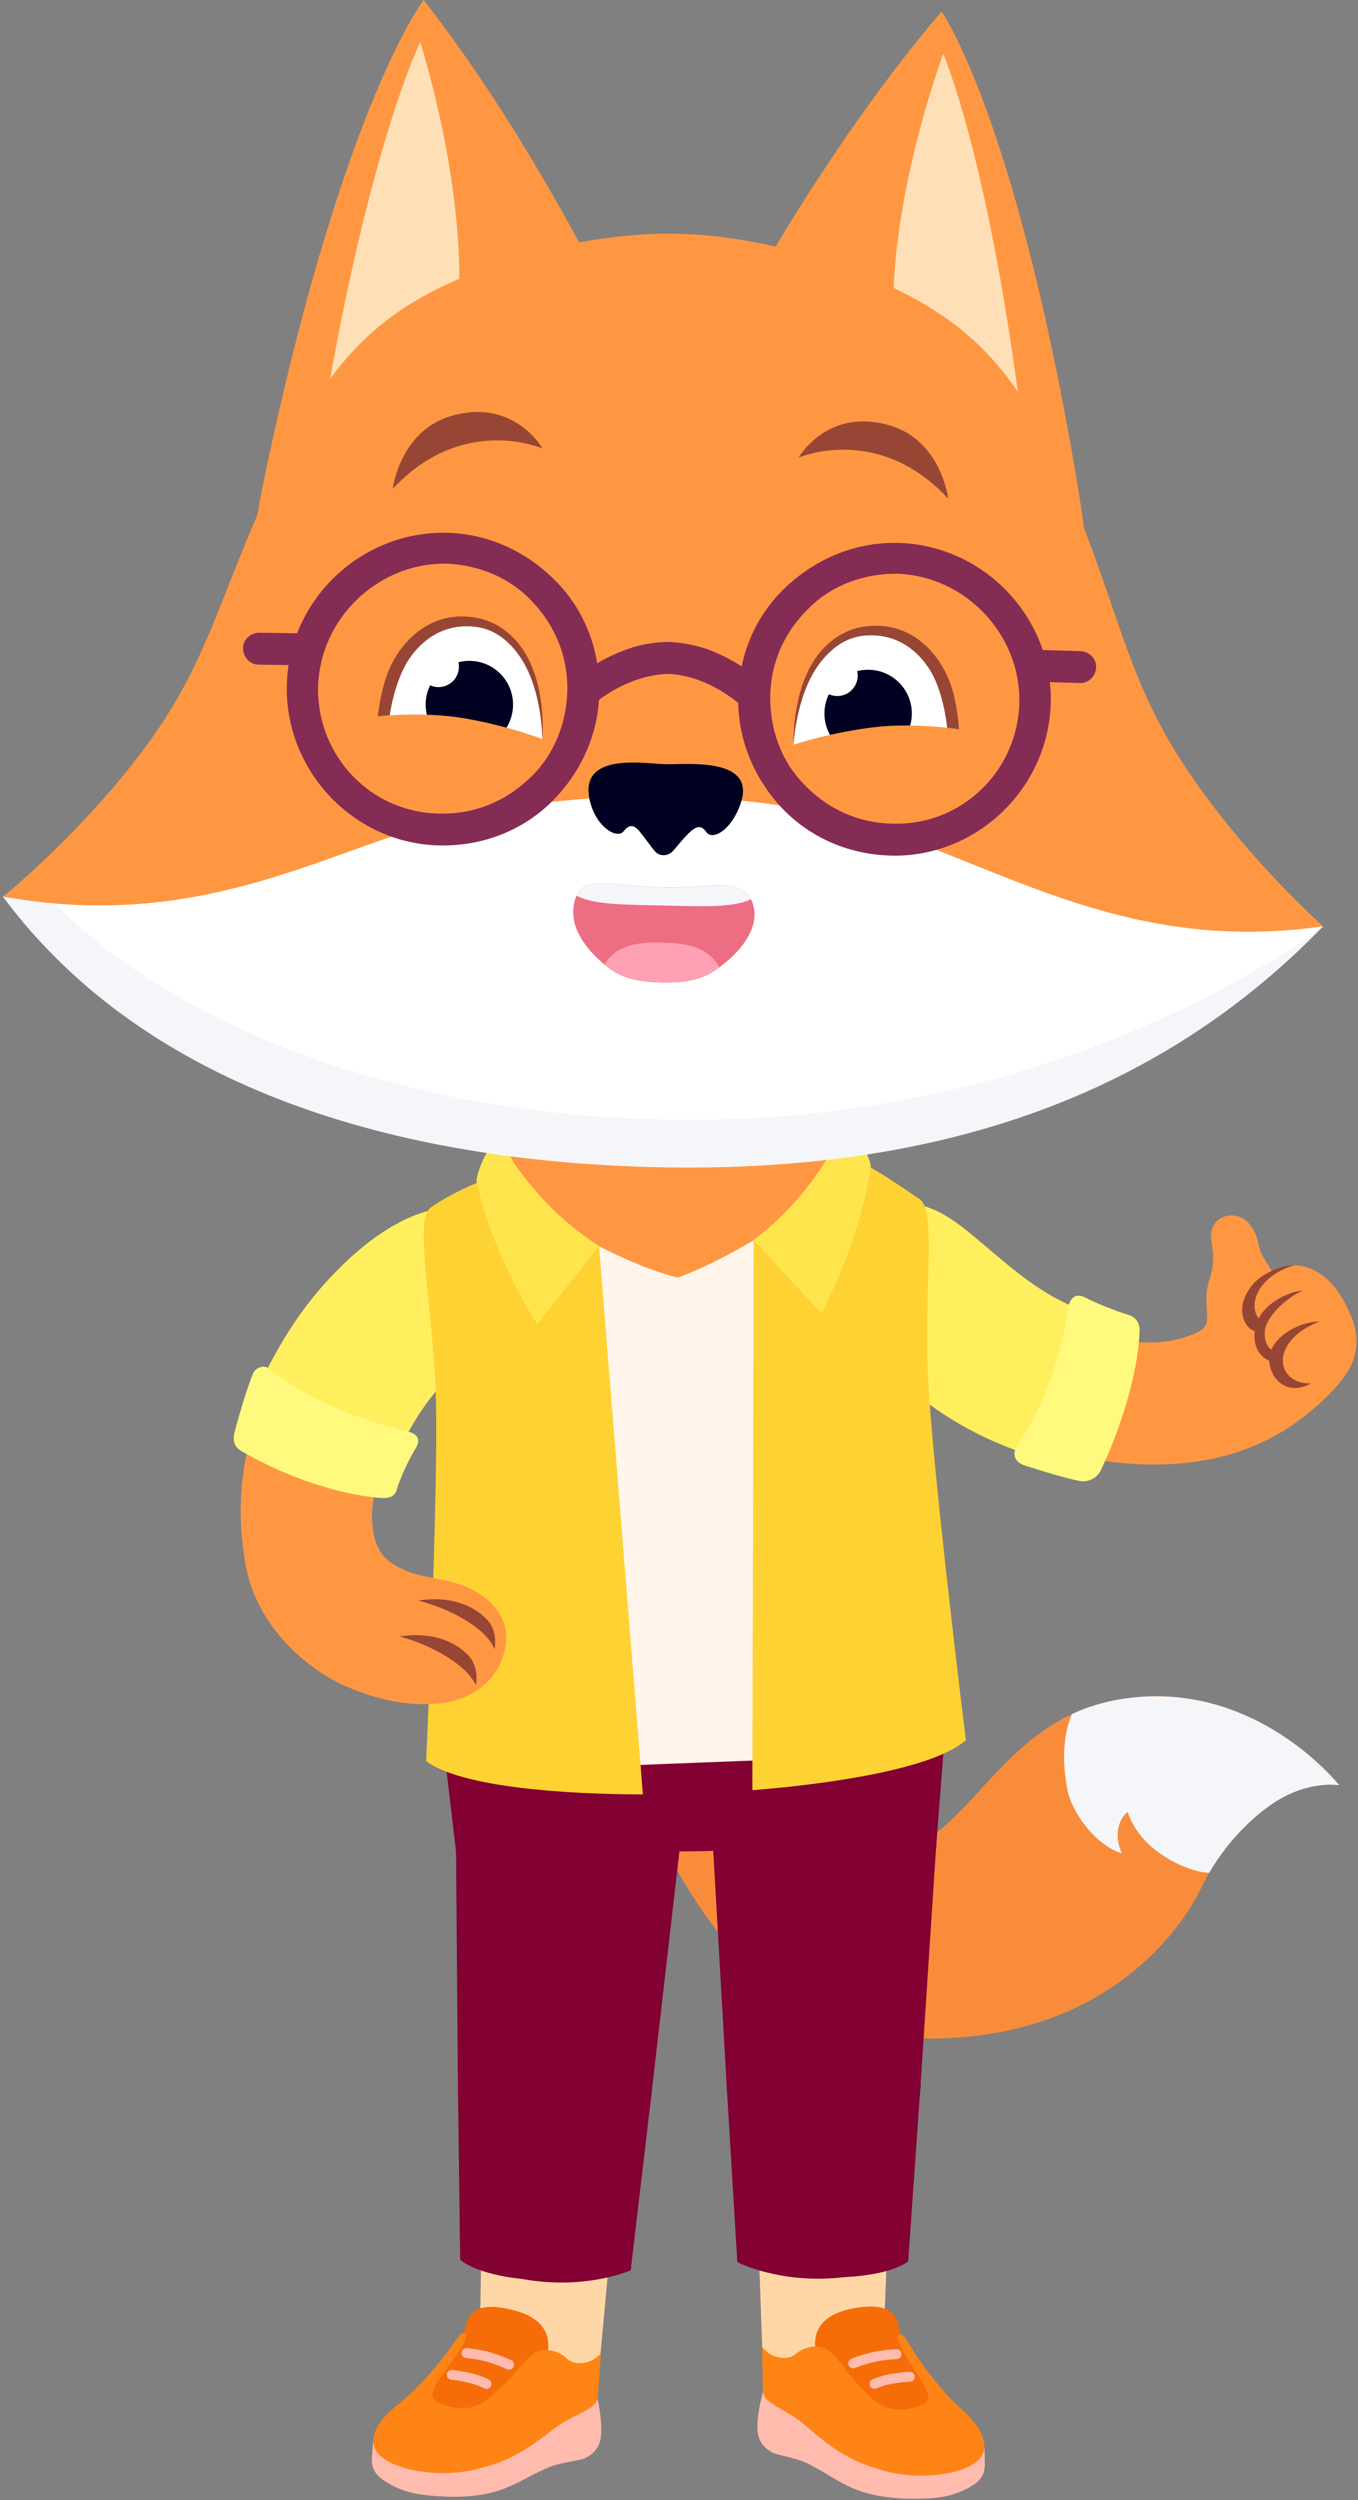 <svg width="237" height="436" fill="none" xmlns="http://www.w3.org/2000/svg"><rect width="100%" height="100%" fill="#808080" stroke="none"/><path d="M106.78 295.152c1.327-1.722 3.941-1.68 5.206.09 6.167 8.615 22.871 29.564 39.147 29.108 18.391-.519 21.454-24.379 44.664-28.05 23.211-3.672 37.924 15.038 37.924 15.038s-4.577-.823-10.088 2.253c-4.445 2.483-10.364 8.138-13.745 15.184-4.217 8.815-15.798 23.023-38.442 26.121-38.386 5.248-53.874-23.75-65.164-56.716a3.238 3.238 0 0 1 .505-3.028h-.007z" fill="#F98C3A"/><path d="M195.797 296.3c23.211-3.672 37.924 15.038 37.924 15.038s-4.577-.823-10.088 2.254c-3.975 2.219-9.133 6.983-12.597 13.012-3.381-.042-11.975-3.547-14.229-10.613-1.252.899-2.648 3.685-1.016 7.232-5.034-1.59-8.837-7.626-9.493-11.007-.934-4.792-.83-9.5.774-13.282 2.572-1.203 5.448-2.123 8.725-2.641v.007z" fill="#F5F6FA"/><path d="m109.03 364.998-4.812 51.73-20.625-1.299.927-51.945 24.51 1.514z" fill="#FFD7A6"/><path d="M96.799 376.074c6.785 0 12.286-5.501 12.286-12.286 0-6.786-5.501-12.287-12.286-12.287-6.786 0-12.286 5.501-12.286 12.287 0 6.785 5.5 12.286 12.286 12.286zM104.26 416.23c.35-5.729-3.989-10.655-9.691-11.003-5.702-.347-10.608 4.015-10.957 9.743-.35 5.729 3.99 10.655 9.692 11.002 5.701.348 10.607-4.014 10.956-9.742z" fill="#FFD7A6"/><path d="M95.443 410.865c1.127-4.459-1.714-6.845-5.427-7.875-9.825-2.738-8.456 3.575-9.251 4.411-1.376 2.31-3.962 5.566-8.408 10.268-1.922 2.032-5.897 7.861 3.27 8.013 12.501.062 18.807-10.668 19.816-14.817z" fill="#F66C08"/><path d="M100.449 412.062c-1.507-.222-1.542-1.273-3.52-1.943-2.855-.968-4.286.484-6.27 2.8-1.335 1.556-3.146 3.547-5.69 5.559-1.784 1.41-4.522 2.226-8.332.56-2.012-.885-1.293-2.365.878-5.338 2.794-3.823 4.66-6.513 3.457-6.81-.85-.208-1.486 1.797-4.763 5.642-2.206 2.592-3.672 4.286-6.7 6.741-3.291 2.669-4.231 4.501-4.39 6.485-.256 3.188 3.422 6.195 12.3 6.492 8.614.291 18.737-4.452 23.583-7.031a5.895 5.895 0 0 0 3.112-4.757l.767-10.087s-1.549 2.115-4.439 1.693l.007-.006z" fill="#FD8415"/><path d="M102.067 428.703c-.781.374-4.57.816-6.091 1.501-3.353 1.389-4.68 2.496-8.055 3.823-3.111 1.224-7.018 1.514-10.274 1.362-4.529-.207-7.405-.691-10.461-2.689-1.846-1.203-2.344-2.372-2.296-3.948l.229-2.987c.193 4.695 10.557 6.437 16.911 5.082 5.926-1.265 8.892-2.821 14.492-7.163 3.512-2.724 7.357-3.298 7.751-5.407 0 0 .899 3.913.594 6.61-.131 1.175-.587 2.752-2.8 3.816zM88.84 413.264a.853.853 0 0 1-.38-.089 23.945 23.945 0 0 0-3.789-1.376c-1.604-.422-3.326-.581-3.34-.581a.858.858 0 0 1-.78-.94.87.87 0 0 1 .933-.789c.076 0 1.88.173 3.63.63 2.267.601 4.03 1.451 4.106 1.493a.857.857 0 0 1 .395 1.155.869.869 0 0 1-.775.484v.013zM84.92 416.611a.812.812 0 0 1-.394-.097c-.014 0-1.244-.629-2.814-.989-1.811-.415-2.925-.505-2.938-.505a.86.86 0 0 1-.796-.926.861.861 0 0 1 .927-.795c.048 0 1.238.097 3.187.539 1.798.408 3.167 1.106 3.222 1.141.422.221.588.74.374 1.161a.865.865 0 0 1-.768.471z" fill="#FFBBAE"/><path d="m113.586 366.145-3.519 29.786s-7.792 3.477-18.724 1.548c-.048-.007-.09-.02-.138-.027-8.366-.865-10.896-3.374-10.896-3.374l-.388-30.249 33.665 2.309v.007z" fill="#820032"/><path d="M113.703 365.087c.705-9.244-6.277-17.314-15.593-18.025-9.317-.71-17.441 6.208-18.146 15.453-.705 9.244 6.276 17.314 15.593 18.025 9.317.71 17.441-6.208 18.146-15.453z" fill="#820032"/><path d="m113.586 366.146 4.95-42.992-38.96-1.742.346 42.417 33.664 2.31v.007z" fill="#820032"/><path d="M118.597 322.493c.814-10.68-7.248-20.003-18.008-20.823-10.76-.821-20.142 7.172-20.957 17.852-.814 10.68 7.248 20.003 18.008 20.823 10.76.82 20.143-7.172 20.957-17.852zM113.703 365.087c.705-9.244-6.277-17.314-15.594-18.024-9.316-.711-17.44 6.208-18.145 15.452-.705 9.245 6.276 17.315 15.593 18.025 9.317.71 17.441-6.208 18.146-15.453z" fill="#820032"/><path d="m131.396 363.684 1.846 51.917 20.666-.117 2.047-51.911-24.559.111z" fill="#FFD7A6"/><path d="M143.676 375.472c6.785 0 12.286-5.5 12.286-12.286 0-6.785-5.501-12.286-12.286-12.286-6.786 0-12.286 5.501-12.286 12.286 0 6.786 5.5 12.286 12.286 12.286zM143.613 425.461c5.713-.021 10.326-4.69 10.305-10.43-.021-5.739-4.669-10.374-10.381-10.353-5.712.021-10.326 4.69-10.305 10.429.021 5.739 4.669 10.375 10.381 10.354z" fill="#FFD7A6"/><path d="M142.397 410.257c-.871-4.522 2.102-6.734 5.87-7.557 9.963-2.171 8.241 4.051 8.988 4.936 1.238 2.386 3.637 5.787 7.806 10.731 1.804 2.136 5.434 8.186-3.727 7.813-12.487-.65-18.17-11.733-18.937-15.923z" fill="#F66C08"/><path d="M137.336 411.163c1.521-.132 1.611-1.183 3.623-1.736 2.903-.802 4.252.726 6.098 3.153 1.237 1.625 2.938 3.72 5.365 5.877 1.701 1.514 4.384 2.482 8.283 1.037 2.06-.768 1.424-2.289-.574-5.379-2.565-3.976-4.28-6.769-3.056-6.997.864-.159 1.383 1.874 4.432 5.911 2.053 2.711 3.422 4.487 6.299 7.115 3.132 2.855 3.968 4.736 4.01 6.727.069 3.194-3.768 5.988-12.653 5.78-8.615-.207-18.446-5.517-23.141-8.373a5.911 5.911 0 0 1-2.835-4.922l-.193-10.116s1.424 2.199 4.335 1.943l.007-.02z" fill="#FD8415"/><path d="M134.764 427.687c.753.422 4.514 1.079 5.994 1.846 3.263 1.576 4.529 2.766 7.82 4.28 3.035 1.396 6.914 1.908 10.177 1.95 4.529.055 7.433-.27 10.599-2.088 1.909-1.093 2.476-2.234 2.517-3.81l-.055-2.994c-.463 4.674-10.911 5.822-17.175 4.107-5.842-1.604-8.718-3.326-14.056-7.979-3.353-2.917-7.156-3.713-7.425-5.842 0 0-1.121 3.858-.968 6.568.062 1.183.428 2.78 2.578 3.969l-.006-.007zM148.903 413.029a.86.86 0 0 1-.795-.532.864.864 0 0 1 .463-1.134c.076-.035 1.881-.788 4.183-1.251 1.77-.36 3.582-.422 3.658-.422a.865.865 0 1 1 .055 1.728c-.014 0-1.749.056-3.367.388a23.433 23.433 0 0 0-3.858 1.154.808.808 0 0 1-.332.069h-.007zM152.623 416.597a.863.863 0 0 1-.353-1.653c.062-.027 1.466-.65 3.284-.954 1.971-.332 3.16-.359 3.215-.359a.864.864 0 0 1 .028 1.728c-.028 0-1.141.028-2.959.332-1.604.27-2.856.823-2.87.83a.93.93 0 0 1-.352.076h.007z" fill="#FFBBAE"/><path d="m126.875 364.576 1.804 29.938s7.585 3.913 18.606 2.613c.048 0 .09-.014.138-.014 8.401-.387 11.076-2.744 11.076-2.744l2.116-30.173-33.74.38z" fill="#820032"/><path d="M144.061 379.959c9.342-.177 16.774-7.834 16.599-17.104-.174-9.269-7.89-16.641-17.232-16.465-9.342.176-16.774 7.834-16.599 17.103.175 9.27 7.89 16.642 17.232 16.466z" fill="#820032"/><path d="m126.875 364.576-2.482-43.199 38.995.491-2.773 42.335-33.74.38v-.007z" fill="#820032"/><path d="M144.284 339.709c10.79-.204 19.372-9.05 19.17-19.759-.201-10.709-9.111-19.226-19.901-19.022-10.789.203-19.372 9.049-19.17 19.758.202 10.709 9.112 19.226 19.901 19.023zM144.061 379.959c9.342-.177 16.774-7.834 16.599-17.104-.174-9.269-7.89-16.641-17.232-16.465-9.342.176-16.774 7.834-16.599 17.103.175 9.27 7.89 16.642 17.232 16.466z" fill="#820032"/><path d="M72.828 213.615c-18.156 11.975-35.296 33.423-29.772 59.959 2.116 10.156 10.523 17.395 16.746 20.23 3.983 1.811 10.627 3.955 17.043 3.243 3.823-.422 8.49-2.406 10.558-7.205 3.152-7.315-2.24-12.03-7.544-13.655-2.903-.892-5.987-1.113-8.089-1.901-4.376-1.639-6.561-3.437-6.83-9.065-.513-10.702 10.017-25.056 22.103-35.793-2.973-6.119-7.322-11.81-14.215-15.813z" fill="#FF9742"/><path d="M79.044 233.03c5.91 0 10.703-4.792 10.703-10.703s-4.792-10.703-10.703-10.703c-5.912 0-10.703 4.792-10.703 10.703s4.791 10.703 10.703 10.703z" fill="#FF9742"/><path d="M87.852 214.701c2.067 2.641 3.36 5.061 2.766 9.949-.339 2.773-2.614 7.025-8.013 11.602-8.214 6.962-11.07 11.94-15.64 22.809-8.539-1.542-25.063-7.737-24.835-8.712.49-2.136 1.148-4.521 1.97-6.347 4.723-10.398 9.348-17.222 15.591-23.3 5.483-5.337 10.849-8.615 15.827-9.714 5.932-1.314 10.115.878 12.334 3.72v-.007z" fill="#FFEF5F"/><path d="M42.02 252.998c6.789 3.961 15.998 7.55 24.309 8.22 1.41.118 2.544-.124 2.897-1.369.712-2.461 2.454-5.918 3.319-7.273.981-1.542.248-2.517-1.287-2.897-8.407-2.067-17.25-5.331-24.26-10.973-.906-.726-2.338-.297-2.822.823-1.113 2.558-2.751 8.297-3.25 10.295-.38 1.521.063 2.558 1.1 3.167l-.007.007z" fill="#FFFA7D"/><path d="M78.74 234.662c6.613 0 11.974-5.362 11.974-11.975 0-6.614-5.361-11.975-11.975-11.975-6.613 0-11.975 5.361-11.975 11.975 0 6.613 5.362 11.975 11.975 11.975z" fill="#FFEF5F"/><path d="M148.633 228.218c8.096 11.546 23.992 23.687 43.793 26.529 11.886 1.707 23.819.331 33.437-6.451 4.95-3.485 9.285-7.917 10.322-11.125 1.252-3.899.242-6.893-1.86-10.62-1.797-3.187-4.673-5.787-8.372-5.897-2.538-.076-9.632 5.897-12.847 8.87-11.968 11.077-34.521.83-49.656-16.552-5.905 3.374-11.291 8.096-14.824 15.246h.007z" fill="#FF9742"/><path d="M156.902 232.131c5.911 0 10.703-4.792 10.703-10.703s-4.792-10.703-10.703-10.703-10.703 4.792-10.703 10.703 4.792 10.703 10.703 10.703zM209.387 232.131c2.627-1.494.166-4.342 1.68-8.968 1.362-4.169.2-5.793.29-7.778.145-3.063 3.098-3.982 5.22-3.077 1.459.623 2.731 2.579 3.091 4.861.186.837.525 1.611.968 2.337l1.189 1.922c.795 1.307 1.065 3.111.346 4.466-3.022 5.705-12.777 6.23-12.777 6.23l-.007.007z" fill="#FF9742"/><path d="M218.949 233.52c-.491-6.194 7.073-8.614 8.435-8.4-1.674.463-6.569 4.072-6.659 7.267-.055 1.825.623 2.807 1.763 3.394.256.222-.179 1.86-.477 1.701-.788-.193-2.834-1.134-3.056-3.962h-.006z" fill="#974635"/><path d="M221.569 237.932c-.781-4.488 5.351-7.55 8.656-7.454-8.933 3.533-7.508 10.987-1.417 10.772-3.872 2.158-6.72-.338-7.246-3.318h.007zM220.041 230.347l-.947 1.791c-1.929-.332-3.879-4.156-.38-8.228 1.313-1.535 4.549-3.298 7.239-3.256-1.874.449-4.135 1.638-5.628 3.484-1.501 1.853-2.047 4.522-.284 6.209z" fill="#974635"/><path d="M148.744 213.318c2.917-2.586 5.206-4.059 9.721-3.52 2.772.332 5.697 1.038 10.737 5.193 8.29 6.831 13.434 12.355 25.333 15.314-.968 8.629-2.033 17.562-3.761 25.838-13.8-1.645-26.495-8.096-35.421-17.091-5.178-5.214-7.958-8.518-9.389-13.414-1.708-5.835.076-9.935 2.773-12.327l.007.007z" fill="#FFEF5F"/><path d="M192.067 256.51c3.381-7.094 6.568-16.829 6.817-24.497 0-1.417-.726-2.33-1.964-2.71-2.475-.754-5.856-2.15-7.494-3.001-1.798-.933-2.718.152-2.966 1.708-1.362 8.546-3.969 16.773-9.002 24.234-.65.961-.782 2.634 1.472 3.36 2.953.947 7.246 2.268 9.583 2.682 1.549.277 3.035-.691 3.547-1.776h.007z" fill="#FFFA7D"/><path d="M157.283 233.687c6.613 0 11.975-5.362 11.975-11.975 0-6.614-5.362-11.975-11.975-11.975-6.614 0-11.976 5.361-11.976 11.975 0 6.613 5.362 11.975 11.976 11.975z" fill="#FFEF5F"/><path d="m165.047 300.566-1.653 21.219-38.87.995c-.892.042-5.006.104-5.995.097l-38.877.567-2.496-21.219c-.837-7.301 2.434-12.583 9.95-12.722l67.528-1.272c7.378-.138 11.139 5.158 10.42 12.342l-.007-.007z" fill="#820032"/><path d="M99.436 340.561c10.789-.204 19.372-9.05 19.17-19.759-.202-10.709-9.112-19.225-19.9-19.022-10.79.204-19.373 9.05-19.17 19.759.201 10.709 9.111 19.225 19.9 19.022zM144.284 339.709c10.789-.204 19.372-9.05 19.17-19.759-.202-10.709-9.112-19.226-19.901-19.022-10.789.203-19.372 9.049-19.17 19.758.202 10.709 9.112 19.226 19.901 19.023z" fill="#820032"/><path d="m145.84 187.293 1.113 28.936c.352 9.119-12.667 18.93-28.03 19.525-15.363.594-29.391-5.926-29.744-15.038-.117-3.091-1.016-26.232-1.182-30.622-.242-6.14 7.55-12.591 28.638-13.407 20.037-.774 28.983 4.577 29.205 10.606z" fill="#FF9742"/><path d="M97.525 213.463c5.973 3.52 13.897 7.633 20.769 9.348 7.426-2.773 14.852-7.315 20.314-11.076 3.505-2.413 8.255.249 8.034 4.501l-4.418 85.699a5.135 5.135 0 0 1-4.93 4.867l-30.65 1.19a5.14 5.14 0 0 1-5.289-4.439L89.823 218.58c-.574-4.252 4.003-7.288 7.702-5.11v-.007z" fill="#FFF5EB"/><path d="M131.307 312.202c13.834-1.106 31.562-3.74 37.259-8.718 0 0-5.898-47.52-6.61-63.457-.705-15.702 1.528-29.004-1.555-30.982-1.791-1.154-5.96-4.093-8.442-5.42-2.711-1.445-13.006 9.97-20.431 12.645l-.221 95.925v.007zM112.203 312.942c-13.876-.035-31.756-1.286-37.827-5.808 0 0 2.2-47.831 1.674-63.775-.512-15.708-3.838-30.525-.92-32.731 1.694-1.286 5.248-3.187 8.069-4.328 2.848-1.154 13.738 8.933 21.35 11.028l7.647 95.621.007-.007z" fill="#FFD233"/><path d="M93.729 230.914c-3.554-5.739-8.166-14.547-10.53-24.621-.235-.871.926-4.356 2.675-6.651.29-.38.9-1.155 1.487-1.348.442-.152.975.221 1.03.684.16 1.335.602 2.953 1.888 4.688 2.959 3.996 7.017 8.919 14.263 13.648l-10.813 13.6zM143.351 228.992c3.097-5.994 7.01-15.135 8.594-25.361.166-.885-1.259-4.265-3.188-6.423-.318-.359-.988-1.078-1.59-1.23-.456-.118-.954.297-.975.767-.055 1.341-.373 2.994-1.521 4.819-2.641 4.211-6.292 9.438-13.143 14.72l11.823 12.715v-.007z" fill="#FFE54D"/><path d="M42.697 271.956c1.77 11.926 11.22 19.117 17.112 21.848 4.59 2.13 10.627 3.955 17.043 3.243 3.823-.422 8.49-2.406 10.557-7.205 3.153-7.315-2.24-12.03-7.543-13.655-2.904-.892-5.98-1.12-8.09-1.901-4.196-1.549-6.56-3.436-6.83-9.064-.215-4.508-5.262-4.266-10.696-4.107-7.467.221-13.614-3.056-11.553 10.834v.007z" fill="#FF9742"/><path d="M69.765 285.397s7.198-1.556 11.892 3.215c2.109 2.143 1.404 5.275 1.404 5.275s-.65-1.556-2.669-3.229c-4.556-3.782-10.627-5.261-10.627-5.261zM73.014 279.139s7.198-1.555 11.893 3.215c2.108 2.144 1.403 5.276 1.403 5.276s-.58-1.653-2.6-3.326c-4.556-3.782-10.689-5.158-10.689-5.158l-.007-.007z" fill="#974635"/><path d="M110.654 61.106C104.784 48.744 91.371 22.366 73.948 0c0 0-13.42 17.12-26.91 79.082-3.256 14.956-2.385 14.658-2.385 14.658s3.243 10.869 39.749-2.288c11.304-4.073 18.274-8.366 22.581-12.141 5.172-4.536 6.624-11.996 3.678-18.205h-.007z" fill="#FF9742"/><path d="M73.326 7.363s-8.373 16.96-16.117 60.94c-.366 2.088 2.945 5.6 13.572-3.76 7.011-6.182 9.466-9.86 9.369-17.362-.263-19.615-6.818-39.81-6.818-39.81l-.006-.008z" fill="#FFE0B6"/><path d="M124.918 61.417c6.416-12.093 20.998-37.833 39.396-59.405 0 0 12.646 17.7 23.349 80.203 2.585 15.079 1.728 14.747 1.728 14.747s-3.727 10.71-39.603-4.058c-11.111-4.57-17.887-9.175-22.015-13.137-4.964-4.764-6.084-12.28-2.862-18.35h.007z" fill="#FF9742"/><path d="M164.611 9.396s7.605 17.32 13.378 61.597c.277 2.102-3.194 5.462-13.385-4.363-6.727-6.485-9.016-10.274-8.58-17.762 1.134-19.587 8.587-39.465 8.587-39.465v-.007z" fill="#FFE0B6"/><path d="M25.84 129.645c11.581-15.916 12.667-27.636 23.992-50.397C58.19 62.461 66.536 53.106 86.137 46.31c12.127-4.204 23.024-5.745 32.219-5.538 9.134.207 20.017 2.233 31.943 6.97 19.276 7.66 27.2 17.381 34.798 34.528 10.295 23.245 10.848 34.999 21.717 51.419 10.475 15.827 24.103 27.85 24.103 27.85s-17.783 18.239-49.885 30.871c-25.99 10.226-64.072 9.375-64.072 9.375s-34.363-.76-61.625-9.327C22.425 182.115.514 156.388.514 156.388s14.153-11.401 25.326-26.743z" fill="#FF9742"/><path d="M151.101 143.791c-12.127-3.81-25.671-4.709-34.936-4.916-9.092-.207-22.63.726-35.2 3.402-22.408 4.763-44.18 20.534-80.444 14.111 31.016 37.972 80.064 44.575 114.24 45.342 34.211.768 77.7-3.851 116.156-40.191-33.796 4.861-55.243-10.025-79.816-17.741v-.007z" fill="#fff"/><path d="M115.301 195.224c70.35 1.839 115.616-33.692 115.616-33.692-30.581 31.611-70.786 43.033-116.183 42.023-44.776-1.002-88.95-13.219-114.213-47.167 1.708.304 6.907 1.044 9.161 1.196 0 0 30.94 35.69 105.619 37.647v-.007z" fill="#F5F6FA"/><path d="M116.255 133.275c3.595.069 15.777-1.286 13.012 6.824-1.625 4.777-4.992 6.547-6.029 4.985-.747-1.127-1.632-1.183-3.049.235-1.328 1.327-1.874 2.15-2.773 3.118-.843.913-2.323.961-3.118.021-.975-1.162-1.452-1.95-2.655-3.43-1.203-1.486-1.998-1.064-2.828-.041-1.113 1.383-4.777-.671-5.877-5.359-2.033-8.614 9.701-6.416 13.31-6.353h.007z" fill="#000021"/><path d="M67.801 126.285s4.515 2.827 12.646 4.086c8.131 1.258 14.208-1.487 14.208-1.487s.491-21.15-14.014-20.735c-13.635.394-12.847 18.136-12.847 18.136h.007z" fill="#fff"/><path d="M81.913 130.502a7.626 7.626 0 1 0 0-15.252 7.626 7.626 0 0 0 0 15.252z" fill="#000021"/><path d="M76.534 119.827a3.554 3.554 0 1 0 0-7.108 3.554 3.554 0 0 0 0 7.108z" fill="#fff"/><path d="M94.656 128.884s.76-8.214-2.718-14.506c-1.541-2.786-4.37-5.759-8.56-6.595-7.95-1.584-13.198 3.83-15.404 8.822-1.258 2.855-1.818 6.388-2.04 8.317 0 0 1.072.927 1.86 1.362.56-4.756 1.971-8.953 3.624-11.387 2.101-3.084 5.807-6.236 11.532-5.586 3.595.407 6.202 2.779 8.007 5.545 3.685 5.655 3.692 14.028 3.692 14.028h.007z" fill="#974635"/><path d="M75.455 138.142c-8-1.445-9.721-8.435-9.514-13.22 2.386-.262 8.892-.649 14.582.263 7.675 1.231 14.132 3.692 14.132 3.692s-5.946 11.65-19.2 9.258v.007z" fill="#FF9742"/><path d="M165.448 128.469s-4.64 2.62-12.819 3.519c-8.186.899-14.132-2.122-14.132-2.122s.097-21.095 14.92-20.086c13.662.927 12.024 18.689 12.024 18.689h.007z" fill="#fff"/><path d="M151.509 132.057a7.626 7.626 0 1 0 0-15.252 7.626 7.626 0 0 0 0 15.252z" fill="#000021"/><path d="M146.13 121.383a3.554 3.554 0 1 0 0-7.109 3.554 3.554 0 0 0 0 7.109z" fill="#fff"/><path d="M138.504 129.866s-.394-8.242 3.36-14.368c1.659-2.717 4.619-5.558 8.843-6.208 8.013-1.224 13.012 4.418 14.99 9.499 1.134 2.904 1.535 6.465 1.666 8.401 0 0-1.113.878-1.915 1.279-.346-4.777-1.563-9.037-3.105-11.539-1.956-3.174-5.524-6.493-11.276-6.099-3.609.249-6.32 2.503-8.249 5.179-3.934 5.483-4.314 13.856-4.314 13.856z" fill="#974635"/><path d="M157.268 139.967c8.055-1.085 10.095-7.985 10.095-12.784-2.434-.373-8.857-1.044-14.582-.387-7.723.885-14.277 3.063-14.277 3.063s5.413 11.906 18.764 10.108z" fill="#FF9742"/><path d="m180.693 118.893 7.765.222c1.389.076 2.745-1.051 2.834-2.731.077-1.39-1.044-2.745-2.731-2.835l-7.563-.207c-1.39-.077-2.745 1.044-2.835 2.731-.18 1.486.947 2.744 2.537 2.827" fill="#842C54"/><path d="m154.634 149.17.796.041c14.927.408 27.538-11.657 27.946-26.584.408-14.927-11.657-27.538-26.584-27.946-7.163-.194-14.084 2.523-19.546 7.612-5.455 5.089-8.221 11.906-8.408 19.076-.186 7.163 2.524 14.083 7.613 19.546 4.805 5.04 11.228 7.882 18.183 8.262v-.007zm23.273-26.743c-.263 12.141-10.24 21.661-22.277 21.212-5.773-.118-11.125-2.496-15.273-6.811-4.059-4.107-6.043-9.79-5.932-15.563.117-5.773 2.496-11.125 6.81-15.273 4.107-4.059 9.79-6.043 15.57-5.932 11.727.532 21.254 10.523 21.102 22.367z" fill="#842C54"/><path d="M110.371 112.899c1.97-.546 3.982-.954 6.423-.94 2.434.096 4.674.608 6.617 1.237 6.056 2.22 10.129 6.126 10.315 6.34l-3.899 3.879c-.373-.276-5.808-5.497-13.019-5.884-7.218.063-12.923 5.034-13.31 5.296l-3.72-4.044c.201-.201 4.439-3.921 10.593-5.87v-.014zM52.895 116.031l-7.765-.124c-1.396.013-2.696-1.169-2.71-2.856-.014-1.397 1.169-2.696 2.855-2.71l7.565.124c1.396-.014 2.696 1.169 2.71 2.856.117 1.493-1.072 2.696-2.662 2.71" fill="#842C54"/><path d="M77.57 147.442c6.963-.063 13.504-2.614 18.537-7.44 5.324-5.22 8.346-12.016 8.477-19.186.131-7.163-2.323-14.112-7.543-19.429-5.22-5.323-12.017-8.345-19.187-8.476-14.927-.256-27.552 11.802-27.8 26.729-.257 14.928 11.801 27.553 26.729 27.802h.795-.007zm-22.055-27.753c.387-11.844 10.344-21.392 22.084-21.4 5.773.146 11.366 2.379 15.286 6.624 4.121 4.336 6.264 9.791 6.12 15.564-.146 5.773-2.38 11.367-6.624 15.287-4.335 4.121-9.79 6.264-15.564 6.119-12.044-.083-21.585-10.046-21.309-22.187l.007-.007z" fill="#842C54"/><path d="M94.683 78.225S80.841 72.1 68.534 85.25c0 0 1.217-10.074 10.226-12.715 10.993-3.174 15.923 5.697 15.923 5.697M139.368 79.808s13.87-6.056 26.115 7.156c0 0-1.169-10.08-10.164-12.763-10.973-3.229-15.951 5.614-15.951 5.614" fill="#974635"/><path d="M125.561 168.681c-2.648 2.019-5.324 2.759-10.129 2.655-4.854-.111-7.433-.968-9.977-3.153-.864-.733-4.017-3.395-5.082-6.858-.574-1.888-.49-4.432.878-6.126 1.743-2.151 7.578-.574 15.059-.443 6.382.111 11.436-1.452 14.008 1.1 1.569 1.555 1.742 4.224.726 6.506-1.528 3.422-4.529 5.579-5.483 6.312v.007z" fill="#ED6D83"/><path d="M125.561 168.674c-2.648 2.019-5.324 2.759-10.129 2.655-4.854-.11-7.433-.968-9.977-3.152 2.039-3.146 5.164-3.907 10.136-3.796 4.971.11 8.089 1.03 9.977 4.286l-.007.007z" fill="#FFA0B5"/><path d="M131.03 156.81a4.343 4.343 0 0 0-.712-.948c-2.572-2.551-7.633-.988-14.008-1.099-7.481-.131-13.31-1.715-15.059.443a4.808 4.808 0 0 0-.622.995c2.945 1.611 8.615 1.57 15.093 1.715 6.479.145 12.328.442 15.308-1.099v-.007z" fill="#F5F6FA"/></svg>